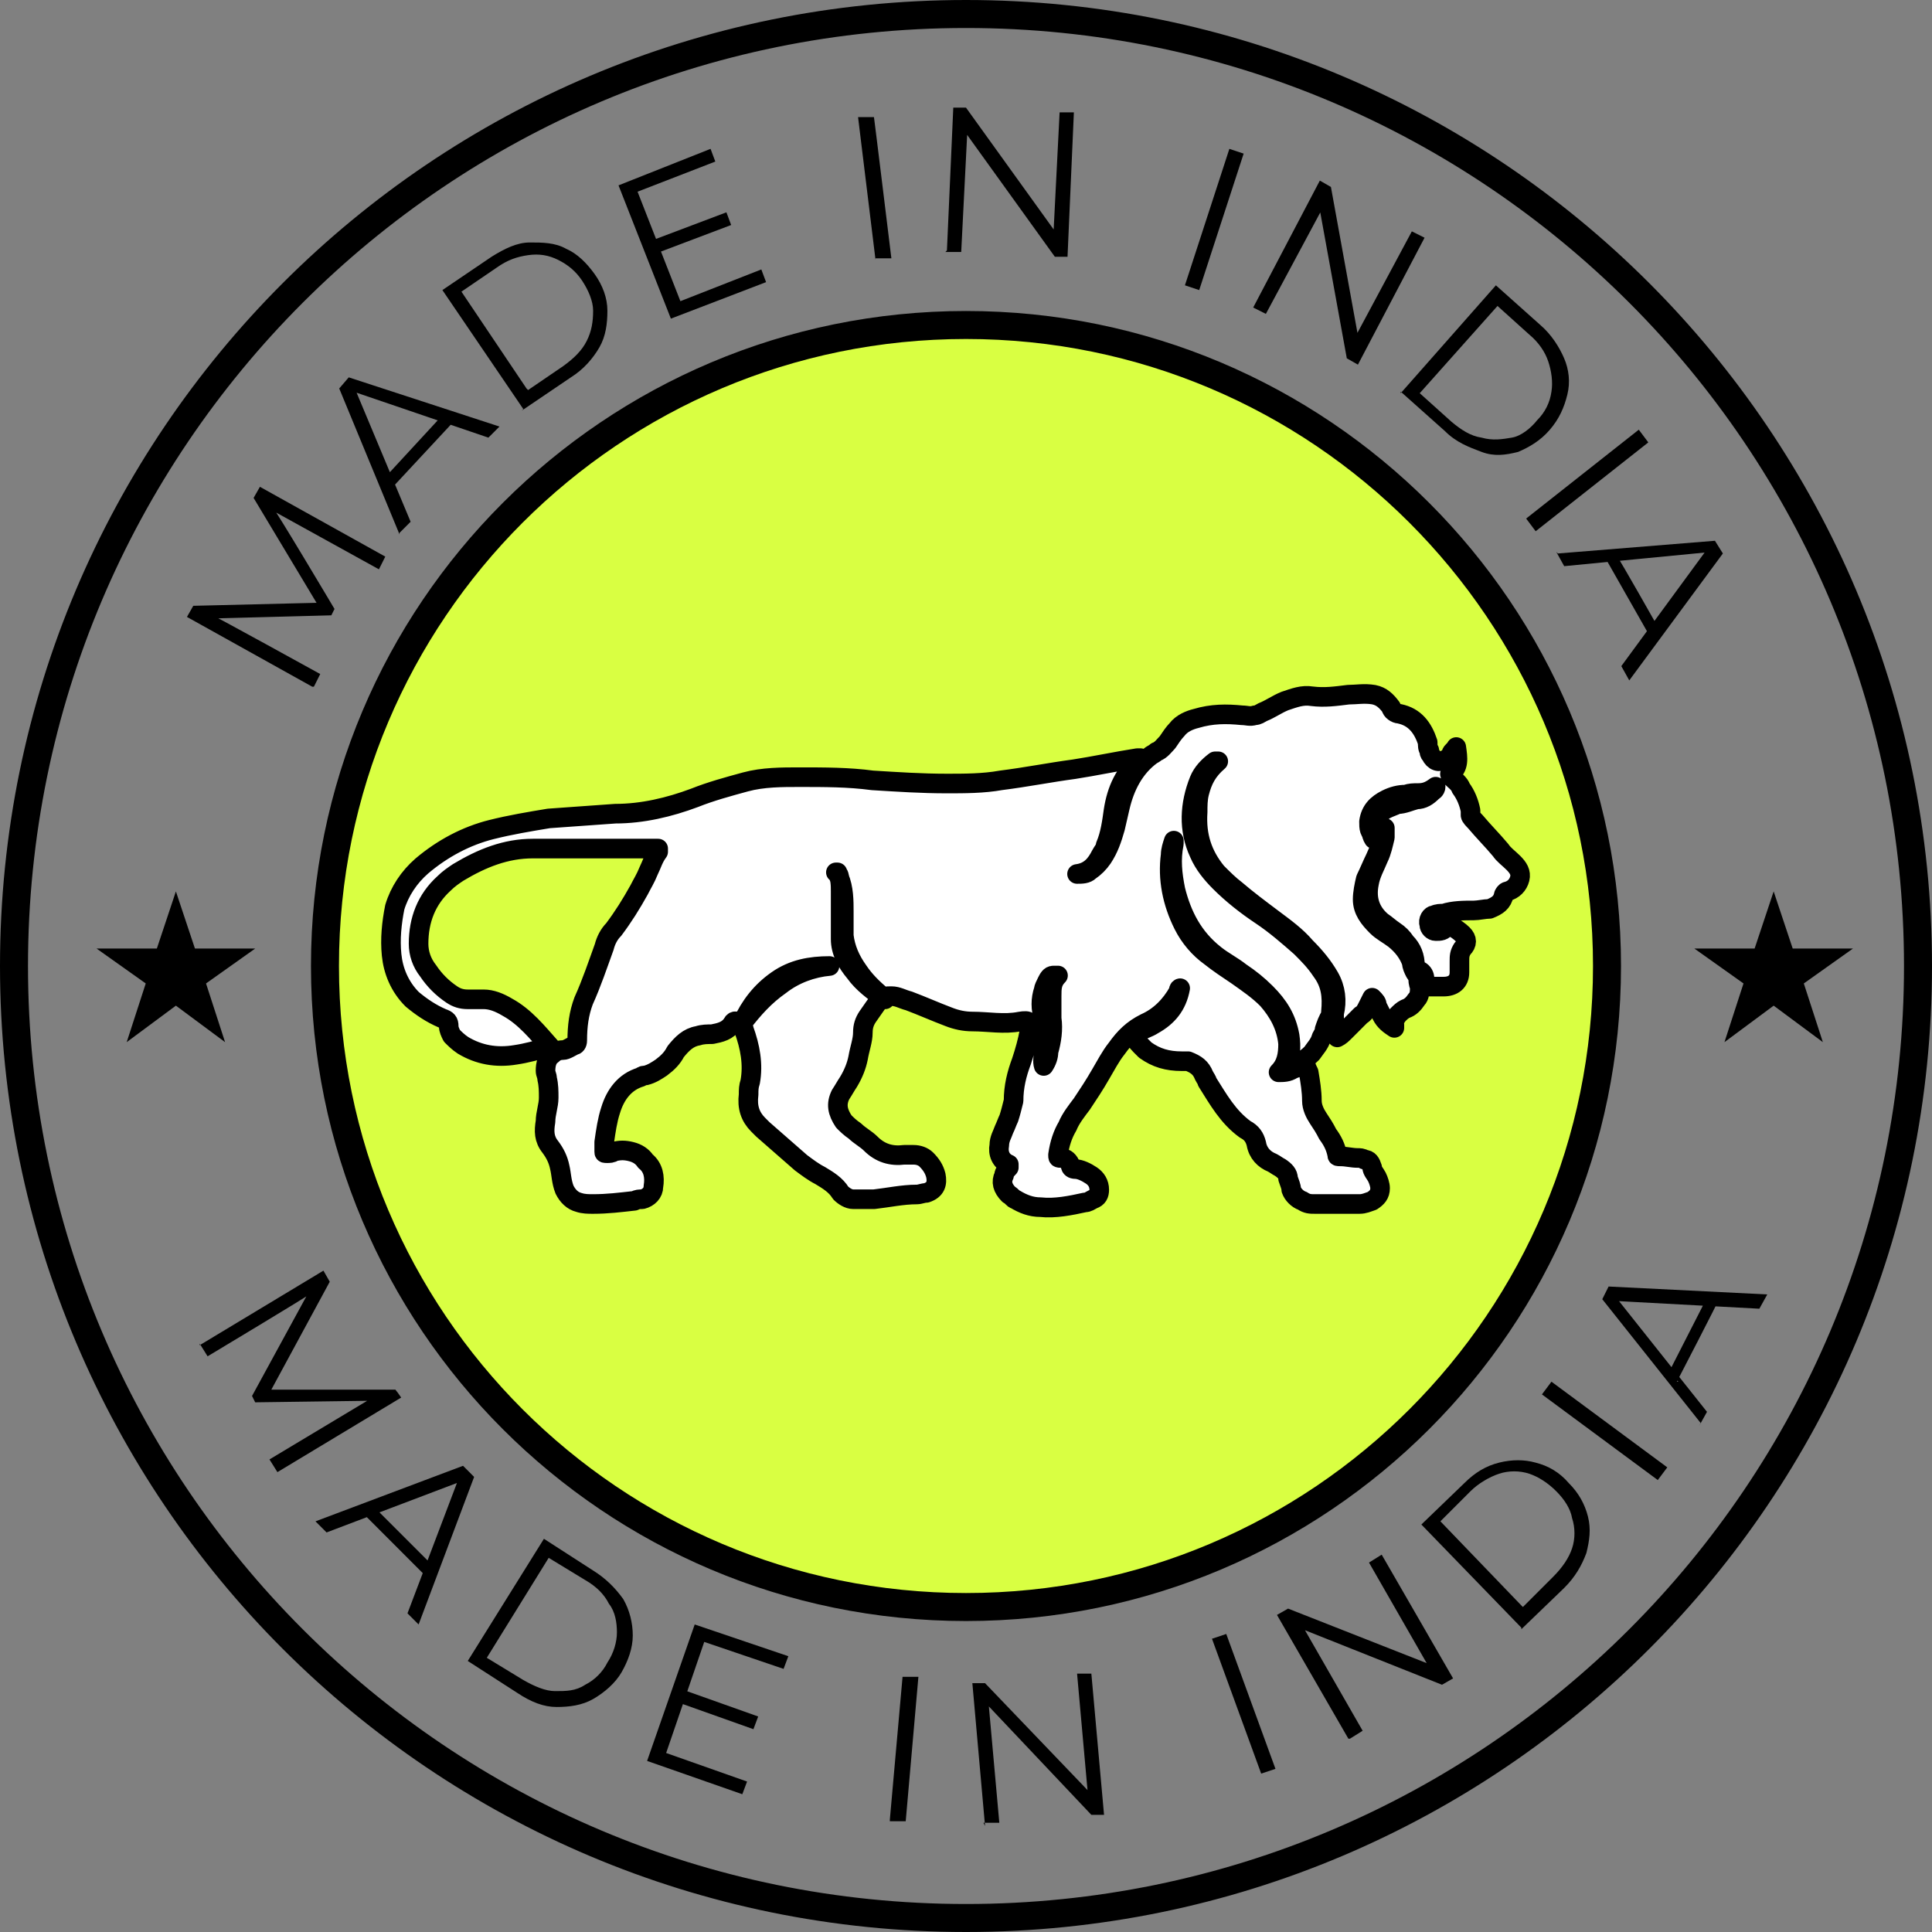 <svg xmlns="http://www.w3.org/2000/svg" fill="none" viewBox="0 0 69 69" height="69" width="69">
<rect x="0" y="0" width="69" height="69" fill="#808080" stroke="none"/>
<g id="Group">
<path stroke-miterlimit="10" stroke="black" d="M34.5 68.5C53.278 68.5 68.5 53.278 68.5 34.5C68.5 15.722 53.278 0.5 34.5 0.5C15.722 0.5 0.5 15.722 0.5 34.5C0.5 53.278 15.722 68.5 34.5 68.5Z" id="Vector"></path>
<path stroke-miterlimit="10" stroke="black" fill="#D9FF42" d="M34.5 57.394C47.143 57.394 57.393 47.144 57.393 34.5C57.393 21.857 47.143 11.607 34.5 11.607C21.856 11.607 11.606 21.857 11.606 34.5C11.606 47.144 21.856 57.394 34.5 57.394Z" id="Vector_2"></path>
<g id="Group_2">
<path fill="black" d="M11.153 24.526L6.677 22.033L6.903 21.636L11.55 21.523L11.437 21.749L9.057 17.783L9.283 17.386L13.76 19.879L13.533 20.333L9.737 18.236V18.123C9.793 18.123 11.947 21.749 11.947 21.749L11.833 21.976L7.583 22.089V21.976C7.64 21.976 11.437 24.073 11.437 24.073L11.21 24.526H11.153Z" id="Vector_3"></path>
<path fill="black" d="M14.269 19.087L12.115 13.874L12.455 13.477L17.839 15.234L17.442 15.63L12.455 13.93L12.625 13.76L14.665 18.634L14.269 19.03V19.087ZM13.929 17.5L13.702 17.104L15.742 14.894L16.195 15.064L13.929 17.5Z" id="Vector_4"></path>
<path fill="black" d="M18.69 14.61L15.8 10.36L17.556 9.17C18.01 8.886 18.463 8.66 18.916 8.66C19.37 8.66 19.823 8.66 20.22 8.886C20.616 9.056 20.956 9.396 21.24 9.793C21.523 10.19 21.693 10.643 21.693 11.096C21.693 11.55 21.637 12.003 21.41 12.4C21.183 12.796 20.843 13.193 20.39 13.476L18.633 14.666L18.69 14.61ZM18.86 13.93L20.107 13.08C20.503 12.796 20.787 12.513 20.956 12.173C21.127 11.833 21.183 11.493 21.183 11.096C21.183 10.756 21.013 10.36 20.787 10.02C20.56 9.68 20.276 9.453 19.936 9.283C19.596 9.113 19.256 9.056 18.86 9.113C18.463 9.17 18.123 9.283 17.727 9.566L16.48 10.416L18.803 13.873L18.86 13.93Z" id="Vector_5"></path>
<path fill="black" d="M24.3 10.756L27.19 9.623L27.36 10.076L23.96 11.38L22.09 6.62L25.377 5.316L25.547 5.77L22.77 6.846L24.3 10.756ZM23.393 8.546L25.943 7.583L26.113 8.036L23.563 9L23.393 8.546Z" id="Vector_6"></path>
<path fill="black" d="M31.269 9.283L30.645 4.183H31.212C31.212 4.126 31.835 9.226 31.835 9.226H31.269V9.283Z" id="Vector_7"></path>
<path fill="black" d="M33.819 8.943L34.046 3.843H34.499L37.843 8.49H37.616L37.843 4.013H38.353L38.126 9.17H37.673L34.329 4.523H34.556L34.329 9H33.763L33.819 8.943Z" id="Vector_8"></path>
<path fill="black" d="M42.319 10.19L43.906 5.316L44.416 5.486L42.829 10.36L42.319 10.19Z" id="Vector_9"></path>
<path fill="black" d="M44.757 10.983L47.137 6.45L47.533 6.677L48.553 12.287L48.327 12.173L50.423 8.263L50.877 8.49L48.497 13.023L48.1 12.797L47.08 7.187L47.307 7.3L45.21 11.21L44.757 10.983Z" id="Vector_10"></path>
<path fill="black" d="M50.025 14.043L53.425 10.19L55.012 11.607C55.409 11.947 55.692 12.4 55.862 12.797C56.032 13.193 56.089 13.647 55.975 14.1C55.862 14.553 55.692 14.95 55.352 15.347C55.012 15.743 54.615 15.97 54.219 16.14C53.765 16.253 53.369 16.31 52.915 16.14C52.462 15.97 52.009 15.8 51.612 15.403L50.025 13.987V14.043ZM50.705 14.043L51.839 15.063C52.179 15.347 52.519 15.573 52.915 15.63C53.312 15.743 53.652 15.687 53.992 15.63C54.332 15.573 54.672 15.29 54.899 15.007C55.182 14.723 55.352 14.383 55.409 13.987C55.465 13.647 55.409 13.25 55.295 12.91C55.182 12.57 54.955 12.23 54.615 11.947L53.482 10.927L50.705 14.043Z" id="Vector_11"></path>
<path fill="black" d="M54.505 18.52L58.528 15.346L58.868 15.8L54.845 18.973L54.505 18.52Z" id="Vector_12"></path>
<path fill="black" d="M55.638 19.767L61.248 19.313L61.531 19.767L58.188 24.3L57.904 23.79L61.021 19.54L61.134 19.71L55.864 20.22L55.581 19.71L55.638 19.767ZM57.338 19.937H57.791C57.791 19.88 59.264 22.487 59.264 22.487L58.981 22.827L57.338 19.937Z" id="Vector_13"></path>
</g>
<g id="Group_3">
<path fill="black" d="M7.131 48.043L11.551 45.38L11.777 45.776L9.568 49.856L9.454 49.63H14.101C14.101 49.573 14.328 49.913 14.328 49.913L9.908 52.576L9.624 52.123L13.307 49.913V50.026C13.364 50.026 9.114 50.083 9.114 50.083L9.001 49.856L11.041 46.116V46.23C11.098 46.23 7.414 48.44 7.414 48.44L7.131 47.986V48.043Z" id="Vector_14"></path>
<path fill="black" d="M11.267 54.334L16.537 52.35L16.933 52.747L14.95 58.017L14.553 57.62L16.423 52.69L16.593 52.86L11.663 54.73L11.267 54.334ZM12.91 53.994L13.363 53.824L15.46 55.92L15.29 56.374L12.967 54.05L12.91 53.994Z" id="Vector_15"></path>
<path fill="black" d="M16.706 59.32L19.426 54.957L21.183 56.09C21.636 56.373 21.976 56.714 22.259 57.11C22.486 57.507 22.599 57.96 22.599 58.413C22.599 58.867 22.429 59.32 22.203 59.717C21.976 60.114 21.579 60.453 21.183 60.68C20.786 60.907 20.333 60.964 19.879 60.964C19.426 60.964 18.973 60.794 18.463 60.453L16.706 59.32ZM17.386 59.207L18.689 60C19.086 60.227 19.483 60.397 19.823 60.397C20.219 60.397 20.559 60.397 20.899 60.17C21.239 60 21.523 59.717 21.693 59.377C21.919 59.037 22.033 58.64 22.033 58.3C22.033 57.96 21.976 57.563 21.749 57.28C21.579 56.94 21.296 56.657 20.899 56.43L19.596 55.637L17.386 59.207Z" id="Vector_16"></path>
<path fill="black" d="M23.791 62.607L26.681 63.627L26.511 64.08L23.111 62.89L24.811 58.017L28.155 59.15L27.985 59.603L25.151 58.64L23.791 62.607ZM24.528 60.397L27.078 61.303L26.908 61.757L24.358 60.85L24.528 60.397Z" id="Vector_17"></path>
<path fill="black" d="M31.78 64.987L32.234 59.887H32.8L32.347 65.044H31.78V64.987Z" id="Vector_18"></path>
<path fill="black" d="M35.18 65.213L34.727 60.113H35.18L39.09 64.193H38.863L38.467 59.773H38.977L39.43 64.816H38.977L35.067 60.68H35.293L35.69 65.1H35.123L35.18 65.213Z" id="Vector_19"></path>
<path fill="black" d="M45.042 63.343L43.285 58.526L43.795 58.356L45.552 63.173L45.042 63.343Z" id="Vector_20"></path>
<path fill="black" d="M48.156 62.096L45.606 57.676L46.003 57.45L51.33 59.546L51.103 59.66L48.893 55.806L49.346 55.523L51.896 59.943L51.5 60.17L46.23 58.073L46.456 57.96L48.666 61.813L48.213 62.096H48.156Z" id="Vector_21"></path>
<path fill="black" d="M54.333 58.13L50.763 54.447L52.293 52.973C52.689 52.577 53.086 52.35 53.539 52.237C53.993 52.123 54.446 52.123 54.843 52.237C55.296 52.35 55.693 52.577 56.033 52.973C56.373 53.313 56.599 53.71 56.713 54.163C56.826 54.617 56.769 55.013 56.656 55.467C56.486 55.92 56.259 56.317 55.863 56.713L54.333 58.187V58.13ZM54.389 57.393L55.466 56.317C55.806 55.977 56.033 55.637 56.146 55.297C56.259 54.957 56.259 54.56 56.146 54.22C56.089 53.88 55.863 53.54 55.579 53.257C55.296 52.973 54.956 52.747 54.616 52.633C54.276 52.52 53.879 52.52 53.539 52.633C53.199 52.747 52.803 52.973 52.519 53.257L51.443 54.333L54.333 57.337L54.389 57.393Z" id="Vector_22"></path>
<path fill="black" d="M59.206 52.859L55.069 49.8L55.409 49.346L59.546 52.406L59.206 52.859Z" id="Vector_23"></path>
<path fill="black" d="M60.737 50.82L57.224 46.4L57.45 45.947L63.117 46.23L62.834 46.74L57.564 46.456L57.677 46.286L60.964 50.423L60.68 50.933L60.737 50.82ZM59.944 49.346L59.604 49.007L60.964 46.343H61.417C61.417 46.4 59.887 49.346 59.887 49.346H59.944Z" id="Vector_24"></path>
</g>
<path fill="black" d="M63.345 31.836L64.025 33.876H66.178L64.422 35.123L65.102 37.219L63.345 35.916L61.588 37.219L62.268 35.123L60.512 33.876H62.665L63.345 31.836Z" id="Vector_25"></path>
<path fill="black" d="M6.282 31.836L6.962 33.876H9.115L7.358 35.123L8.038 37.219L6.282 35.916L4.525 37.219L5.205 35.123L3.448 33.876H5.602L6.282 31.836Z" id="Vector_26"></path>
<path stroke-linejoin="round" stroke-linecap="round" stroke-width="0.7" stroke="black" fill="white" d="M50.649 34.896C50.649 35.01 50.649 35.123 50.706 35.236C50.706 35.406 50.706 35.576 50.593 35.69C50.479 35.86 50.366 35.973 50.196 36.03C50.083 36.086 50.026 36.143 49.913 36.256C49.856 36.37 49.743 36.426 49.799 36.596V36.71C49.629 36.596 49.459 36.483 49.346 36.256C49.289 36.143 49.233 36.03 49.176 35.916C49.176 35.803 49.119 35.746 49.006 35.633C48.949 35.746 48.893 35.86 48.836 35.973C48.779 36.086 48.723 36.2 48.609 36.256C48.496 36.37 48.439 36.426 48.326 36.54C48.213 36.653 48.156 36.71 48.043 36.823C47.929 36.936 47.873 36.993 47.759 37.05C47.703 36.936 47.646 36.88 47.646 36.823C47.646 36.596 47.646 36.37 47.646 36.2C47.759 35.746 47.703 35.293 47.476 34.896C47.249 34.5 46.966 34.16 46.626 33.82C46.286 33.423 45.889 33.14 45.436 32.8C44.983 32.46 44.529 32.12 44.133 31.78C43.906 31.61 43.679 31.383 43.453 31.156C42.943 30.533 42.716 29.853 42.773 29.003C42.773 28.776 42.773 28.55 42.829 28.323C42.943 27.87 43.113 27.53 43.509 27.19C43.453 27.19 43.396 27.19 43.396 27.19C43.169 27.36 42.943 27.586 42.829 27.87C42.489 28.72 42.433 29.626 42.829 30.476C42.999 30.873 43.283 31.213 43.566 31.496C44.019 31.95 44.529 32.346 45.039 32.686C45.549 33.026 46.003 33.423 46.456 33.82C46.739 34.103 46.966 34.33 47.193 34.67C47.533 35.123 47.589 35.576 47.533 36.143V36.256C47.419 36.426 47.363 36.596 47.306 36.766C47.306 36.88 47.249 36.936 47.193 37.05C47.136 37.276 46.966 37.446 46.853 37.616C46.569 37.9 46.229 38.07 45.889 38.183C45.889 38.183 45.889 38.183 45.833 38.183C46.116 37.786 46.116 37.39 46.059 36.993C45.946 36.37 45.663 35.916 45.209 35.463C44.926 35.18 44.643 34.953 44.303 34.726C44.019 34.5 43.679 34.33 43.396 34.103C42.603 33.48 42.206 32.686 41.979 31.78C41.866 31.213 41.809 30.703 41.923 30.136C41.923 30.136 41.923 30.136 41.923 30.023C41.866 30.193 41.809 30.363 41.809 30.533C41.696 31.383 41.866 32.233 42.263 33.026C42.489 33.48 42.829 33.876 43.226 34.16C43.509 34.386 43.849 34.613 44.189 34.84C44.586 35.123 44.926 35.35 45.266 35.69C45.663 36.143 45.946 36.653 46.003 37.276C46.003 37.673 45.946 38.013 45.663 38.296C45.833 38.296 46.003 38.296 46.173 38.183C46.343 38.126 46.456 38.07 46.626 37.956C46.626 38.07 46.683 38.183 46.739 38.296C46.796 38.636 46.853 38.976 46.853 39.316C46.853 39.543 46.966 39.77 47.079 39.94C47.193 40.11 47.306 40.28 47.419 40.506C47.589 40.733 47.703 40.96 47.759 41.243C47.759 41.3 47.759 41.3 47.873 41.3C48.099 41.3 48.269 41.356 48.496 41.356C48.553 41.356 48.666 41.356 48.723 41.413C48.893 41.413 48.949 41.526 49.006 41.696C49.006 41.81 49.119 41.923 49.176 42.036C49.233 42.15 49.289 42.32 49.289 42.433C49.289 42.66 49.176 42.773 49.006 42.886C48.836 42.943 48.723 43 48.553 43C48.326 43 48.099 43 47.873 43C47.589 43 47.249 43 46.966 43C46.796 43 46.683 43 46.513 42.886C46.343 42.83 46.173 42.66 46.116 42.49C46.116 42.376 46.059 42.263 46.003 42.093C46.003 41.923 45.889 41.81 45.719 41.696C45.606 41.64 45.549 41.583 45.436 41.526C45.153 41.413 44.926 41.186 44.869 40.846C44.813 40.62 44.699 40.45 44.473 40.336C43.849 39.883 43.509 39.26 43.113 38.636C43.113 38.58 43.056 38.523 42.999 38.41C42.886 38.126 42.716 38.013 42.433 37.9C42.376 37.9 42.319 37.9 42.206 37.9C41.696 37.9 41.299 37.786 40.903 37.503C40.903 37.503 40.789 37.39 40.733 37.333C40.619 37.22 40.563 37.106 40.393 36.993C40.449 36.936 40.563 36.936 40.619 36.88C40.789 36.766 41.016 36.71 41.186 36.596C41.696 36.313 42.036 35.916 42.149 35.293C42.149 35.293 42.093 35.293 42.093 35.406C41.809 35.916 41.413 36.313 40.903 36.54C40.449 36.766 40.166 37.05 39.883 37.446C39.656 37.73 39.486 38.07 39.316 38.353C39.089 38.75 38.863 39.09 38.636 39.43C38.466 39.656 38.239 39.94 38.126 40.223C37.956 40.506 37.843 40.846 37.786 41.243C37.786 41.356 37.786 41.356 37.899 41.356C38.069 41.356 38.183 41.47 38.239 41.64C38.239 41.696 38.296 41.753 38.409 41.753C38.579 41.753 38.806 41.866 38.976 41.98C39.146 42.093 39.259 42.263 39.259 42.49C39.259 42.66 39.203 42.773 39.033 42.83C38.919 42.886 38.863 42.943 38.749 42.943C38.239 43.056 37.673 43.17 37.163 43.113C36.823 43.113 36.539 43 36.256 42.83C36.199 42.83 36.143 42.716 36.029 42.66C35.803 42.433 35.746 42.206 35.859 41.98C35.859 41.866 35.973 41.753 36.029 41.696C36.029 41.64 36.029 41.583 36.029 41.583C35.746 41.47 35.633 41.186 35.689 40.903C35.689 40.676 35.803 40.506 35.859 40.336C35.916 40.223 35.973 40.053 36.029 39.94C36.086 39.77 36.143 39.543 36.199 39.316C36.199 38.806 36.313 38.353 36.483 37.9C36.596 37.56 36.709 37.163 36.766 36.823C36.823 36.483 36.766 36.426 36.426 36.483C35.859 36.596 35.293 36.483 34.726 36.483C34.443 36.483 34.159 36.426 33.876 36.313C33.423 36.143 32.913 35.916 32.459 35.746C32.233 35.69 32.063 35.576 31.836 35.576C31.666 35.576 31.496 35.576 31.383 35.746C31.269 35.916 31.099 36.143 30.986 36.313C30.873 36.483 30.816 36.653 30.816 36.88C30.816 37.163 30.703 37.446 30.646 37.786C30.589 38.07 30.476 38.353 30.306 38.636C30.193 38.806 30.136 38.92 30.023 39.09C29.853 39.43 29.909 39.713 30.136 40.053C30.249 40.166 30.363 40.28 30.533 40.393C30.703 40.563 30.929 40.676 31.099 40.846C31.439 41.186 31.836 41.3 32.289 41.243C32.403 41.243 32.516 41.243 32.629 41.243C32.799 41.243 32.969 41.3 33.083 41.413C33.253 41.583 33.366 41.753 33.423 41.98C33.479 42.263 33.423 42.49 33.083 42.603C32.969 42.603 32.856 42.66 32.743 42.66C32.233 42.66 31.723 42.773 31.213 42.83C30.986 42.83 30.703 42.83 30.476 42.83C30.306 42.83 30.136 42.716 30.023 42.603C29.853 42.32 29.569 42.15 29.286 41.98C29.059 41.866 28.833 41.696 28.606 41.526C28.153 41.13 27.699 40.733 27.246 40.336C27.246 40.336 27.133 40.223 27.076 40.166C26.793 39.883 26.679 39.543 26.736 39.09C26.736 38.92 26.736 38.806 26.793 38.636C26.906 38.013 26.793 37.39 26.566 36.766C26.566 36.71 26.509 36.596 26.396 36.54C26.339 36.483 26.226 36.426 26.169 36.54C25.999 36.823 25.716 36.88 25.433 36.936C25.263 36.936 25.093 36.936 24.923 36.993C24.583 37.05 24.356 37.276 24.129 37.56C24.016 37.786 23.846 37.956 23.619 38.126C23.449 38.24 23.279 38.353 23.053 38.41C22.996 38.41 22.939 38.41 22.883 38.466C22.316 38.636 21.976 39.09 21.806 39.656C21.693 39.996 21.636 40.393 21.579 40.79C21.579 40.903 21.579 41.016 21.579 41.13C21.579 41.186 21.579 41.186 21.693 41.186C21.749 41.186 21.863 41.186 21.919 41.13C22.146 41.073 22.316 41.073 22.543 41.13C22.769 41.186 22.939 41.3 23.053 41.47C23.336 41.696 23.393 42.036 23.336 42.376C23.336 42.603 23.166 42.773 22.939 42.83C22.826 42.83 22.769 42.83 22.656 42.886C22.146 42.943 21.693 43 21.183 43C21.013 43 20.843 43 20.673 42.943C20.446 42.886 20.276 42.716 20.163 42.49C20.049 42.206 20.049 41.923 19.993 41.696C19.936 41.413 19.823 41.186 19.653 40.96C19.426 40.676 19.426 40.393 19.483 40.053C19.483 39.77 19.596 39.486 19.596 39.203C19.596 38.976 19.596 38.75 19.539 38.523C19.539 38.41 19.483 38.353 19.483 38.24C19.483 38.013 19.539 37.786 19.709 37.673C19.823 37.56 19.936 37.503 20.106 37.503C20.219 37.503 20.389 37.39 20.503 37.333C20.559 37.333 20.616 37.276 20.616 37.163C20.616 36.653 20.673 36.2 20.843 35.746C21.126 35.123 21.353 34.443 21.579 33.82C21.636 33.593 21.749 33.366 21.919 33.196C22.259 32.743 22.543 32.29 22.826 31.78C22.939 31.553 23.053 31.383 23.166 31.1C23.279 30.873 23.336 30.646 23.506 30.42C23.506 30.42 23.506 30.42 23.506 30.306C23.506 30.306 23.449 30.306 23.393 30.306C22.316 30.306 21.239 30.306 20.219 30.306C19.823 30.306 19.426 30.306 19.029 30.306C18.066 30.306 17.216 30.646 16.366 31.156C16.196 31.27 16.026 31.383 15.856 31.553C15.233 32.12 14.949 32.856 14.949 33.706C14.949 34.046 15.063 34.386 15.289 34.67C15.516 35.01 15.799 35.293 16.139 35.52C16.309 35.633 16.479 35.69 16.706 35.69C16.876 35.69 17.103 35.69 17.273 35.69C17.556 35.69 17.839 35.803 18.123 35.973C18.746 36.313 19.199 36.88 19.653 37.39C19.653 37.39 19.653 37.39 19.596 37.39C19.199 37.503 18.803 37.616 18.406 37.673C17.726 37.786 17.103 37.673 16.536 37.333C16.366 37.22 16.253 37.106 16.139 36.993C16.083 36.88 16.026 36.766 16.026 36.653C16.026 36.483 15.969 36.426 15.799 36.37C15.403 36.2 15.063 35.973 14.723 35.69C14.269 35.236 14.043 34.67 13.986 34.103C13.929 33.536 13.986 32.97 14.099 32.403C14.269 31.836 14.609 31.326 15.063 30.93C15.799 30.306 16.649 29.853 17.556 29.626C18.236 29.456 18.916 29.343 19.596 29.23C20.389 29.173 21.183 29.116 21.976 29.06C22.939 29.06 23.903 28.833 24.809 28.493C25.376 28.266 25.999 28.096 26.623 27.926C27.246 27.756 27.926 27.756 28.549 27.756C29.456 27.756 30.306 27.756 31.156 27.87C32.063 27.926 32.913 27.983 33.819 27.983C34.443 27.983 35.123 27.983 35.746 27.87C36.653 27.756 37.503 27.586 38.353 27.473C39.089 27.36 39.883 27.19 40.619 27.076C40.619 27.076 40.676 27.076 40.733 27.076C40.733 27.076 40.733 27.076 40.733 27.133C40.166 27.586 39.883 28.21 39.769 28.946C39.713 29.343 39.656 29.796 39.486 30.193C39.486 30.306 39.373 30.42 39.316 30.533C39.146 30.873 38.919 31.156 38.466 31.213C38.636 31.213 38.806 31.213 38.919 31.1C39.089 30.986 39.259 30.816 39.373 30.646C39.599 30.306 39.713 29.966 39.826 29.57C39.883 29.343 39.939 29.06 39.996 28.833C40.166 28.096 40.506 27.416 41.129 26.963C41.129 26.963 41.243 26.906 41.299 26.85C41.469 26.793 41.583 26.623 41.696 26.51C41.809 26.34 41.923 26.17 42.036 26.056C42.206 25.83 42.489 25.716 42.716 25.66C43.283 25.49 43.793 25.49 44.359 25.546C44.529 25.546 44.643 25.603 44.813 25.546C44.926 25.546 44.983 25.49 45.096 25.433C45.379 25.32 45.606 25.15 45.889 25.036C46.229 24.923 46.513 24.81 46.853 24.866C47.306 24.923 47.703 24.866 48.156 24.81C48.439 24.81 48.723 24.753 49.063 24.81C49.346 24.866 49.516 25.036 49.686 25.263C49.686 25.376 49.856 25.49 49.969 25.49C50.536 25.603 50.819 26 50.989 26.51C50.989 26.623 50.989 26.736 51.046 26.793C51.046 26.85 51.046 26.906 51.103 26.963C51.216 27.19 51.386 27.246 51.613 27.133C51.726 27.133 51.783 27.02 51.839 26.906C51.839 26.85 51.953 26.793 52.009 26.68C52.066 27.076 52.123 27.416 51.783 27.643C51.783 27.643 51.783 27.7 51.839 27.756C51.953 27.87 52.123 27.983 52.179 28.153C52.349 28.38 52.463 28.663 52.519 28.946C52.519 28.946 52.519 29.06 52.519 29.116C52.519 29.173 52.633 29.286 52.689 29.343C52.973 29.683 53.313 30.023 53.596 30.363C53.709 30.533 53.879 30.646 54.049 30.816C54.219 30.986 54.333 31.156 54.276 31.383C54.219 31.61 54.049 31.78 53.823 31.836C53.823 31.836 53.766 31.836 53.709 31.95C53.653 32.233 53.483 32.346 53.199 32.46C53.029 32.46 52.803 32.516 52.633 32.516C52.293 32.516 51.896 32.516 51.556 32.63C51.443 32.63 51.329 32.63 51.216 32.686C51.103 32.686 50.989 32.856 51.046 33.026C51.046 33.14 51.159 33.253 51.273 33.253C51.443 33.253 51.556 33.253 51.669 33.083C51.726 33.026 51.783 33.026 51.839 33.083C51.953 33.14 52.123 33.253 52.236 33.366C52.406 33.536 52.406 33.706 52.236 33.876C52.123 34.046 52.123 34.16 52.123 34.33C52.123 34.443 52.123 34.613 52.123 34.726C52.123 35.066 51.896 35.236 51.556 35.236C51.556 35.236 51.499 35.236 51.443 35.236C51.273 35.236 51.159 35.236 50.989 35.236C50.933 35.236 50.876 35.236 50.876 35.18C50.876 35.123 50.876 35.066 50.876 34.953C50.876 34.84 50.819 34.726 50.706 34.67C50.706 34.67 50.593 34.613 50.536 34.67C50.536 34.67 50.536 34.556 50.536 34.5C50.536 34.16 50.423 33.876 50.196 33.65C50.083 33.48 49.969 33.366 49.799 33.253C49.629 33.14 49.516 33.026 49.346 32.913C48.949 32.573 48.779 32.12 48.893 31.553C48.949 31.213 49.119 30.93 49.233 30.646C49.346 30.42 49.403 30.136 49.459 29.91C49.459 29.796 49.459 29.683 49.459 29.57C49.459 29.57 49.459 29.683 49.459 29.74C49.403 30.08 49.233 30.363 49.119 30.646C49.006 30.873 48.893 31.156 48.779 31.383C48.723 31.61 48.666 31.893 48.666 32.12C48.666 32.516 48.893 32.8 49.176 33.083C49.346 33.253 49.573 33.366 49.799 33.536C50.083 33.763 50.309 34.046 50.423 34.386C50.423 34.5 50.479 34.613 50.536 34.726L50.649 34.896ZM29.909 31.156C30.023 31.383 30.023 31.61 30.023 31.836C30.023 32.006 30.023 32.12 30.023 32.29C30.023 32.686 30.023 33.14 30.023 33.536C30.023 33.99 30.249 34.386 30.533 34.726C30.816 35.123 31.213 35.406 31.609 35.69C31.609 35.69 31.553 35.633 31.496 35.576C31.156 35.293 30.873 35.01 30.646 34.67C30.363 34.273 30.193 33.876 30.136 33.423C30.136 33.14 30.136 32.856 30.136 32.573C30.136 32.176 30.136 31.723 29.966 31.326C29.966 31.27 29.966 31.213 29.853 31.156H29.909ZM37.616 34.84C37.503 34.84 37.446 34.953 37.389 35.066C37.333 35.18 37.276 35.293 37.276 35.35C37.163 35.69 37.163 36.03 37.276 36.37C37.333 36.766 37.276 37.163 37.276 37.56C37.276 37.73 37.219 37.9 37.276 38.07C37.389 37.9 37.446 37.73 37.446 37.56C37.559 37.163 37.616 36.766 37.559 36.37C37.559 36.143 37.559 35.86 37.559 35.576C37.559 35.293 37.559 35.066 37.786 34.84H37.616ZM49.063 29.966C48.949 29.796 48.949 29.57 49.063 29.4C49.176 29.173 49.289 29.003 49.516 28.89C49.629 28.833 49.799 28.776 49.913 28.72C50.139 28.72 50.366 28.606 50.593 28.55C50.819 28.55 50.989 28.436 51.159 28.266C51.159 28.266 51.273 28.21 51.273 28.096C51.046 28.266 50.876 28.323 50.649 28.323C50.479 28.323 50.366 28.323 50.196 28.38C49.969 28.38 49.743 28.436 49.516 28.55C49.176 28.72 48.949 28.946 48.893 29.343C48.893 29.57 48.893 29.74 49.119 29.853L49.063 29.966ZM26.509 36.54C26.906 36.03 27.303 35.576 27.869 35.18C28.379 34.783 29.003 34.556 29.626 34.5C28.946 34.5 28.323 34.613 27.756 35.01C27.189 35.406 26.793 35.916 26.509 36.54Z" id="Vector_27"></path>
</g>
</svg>
